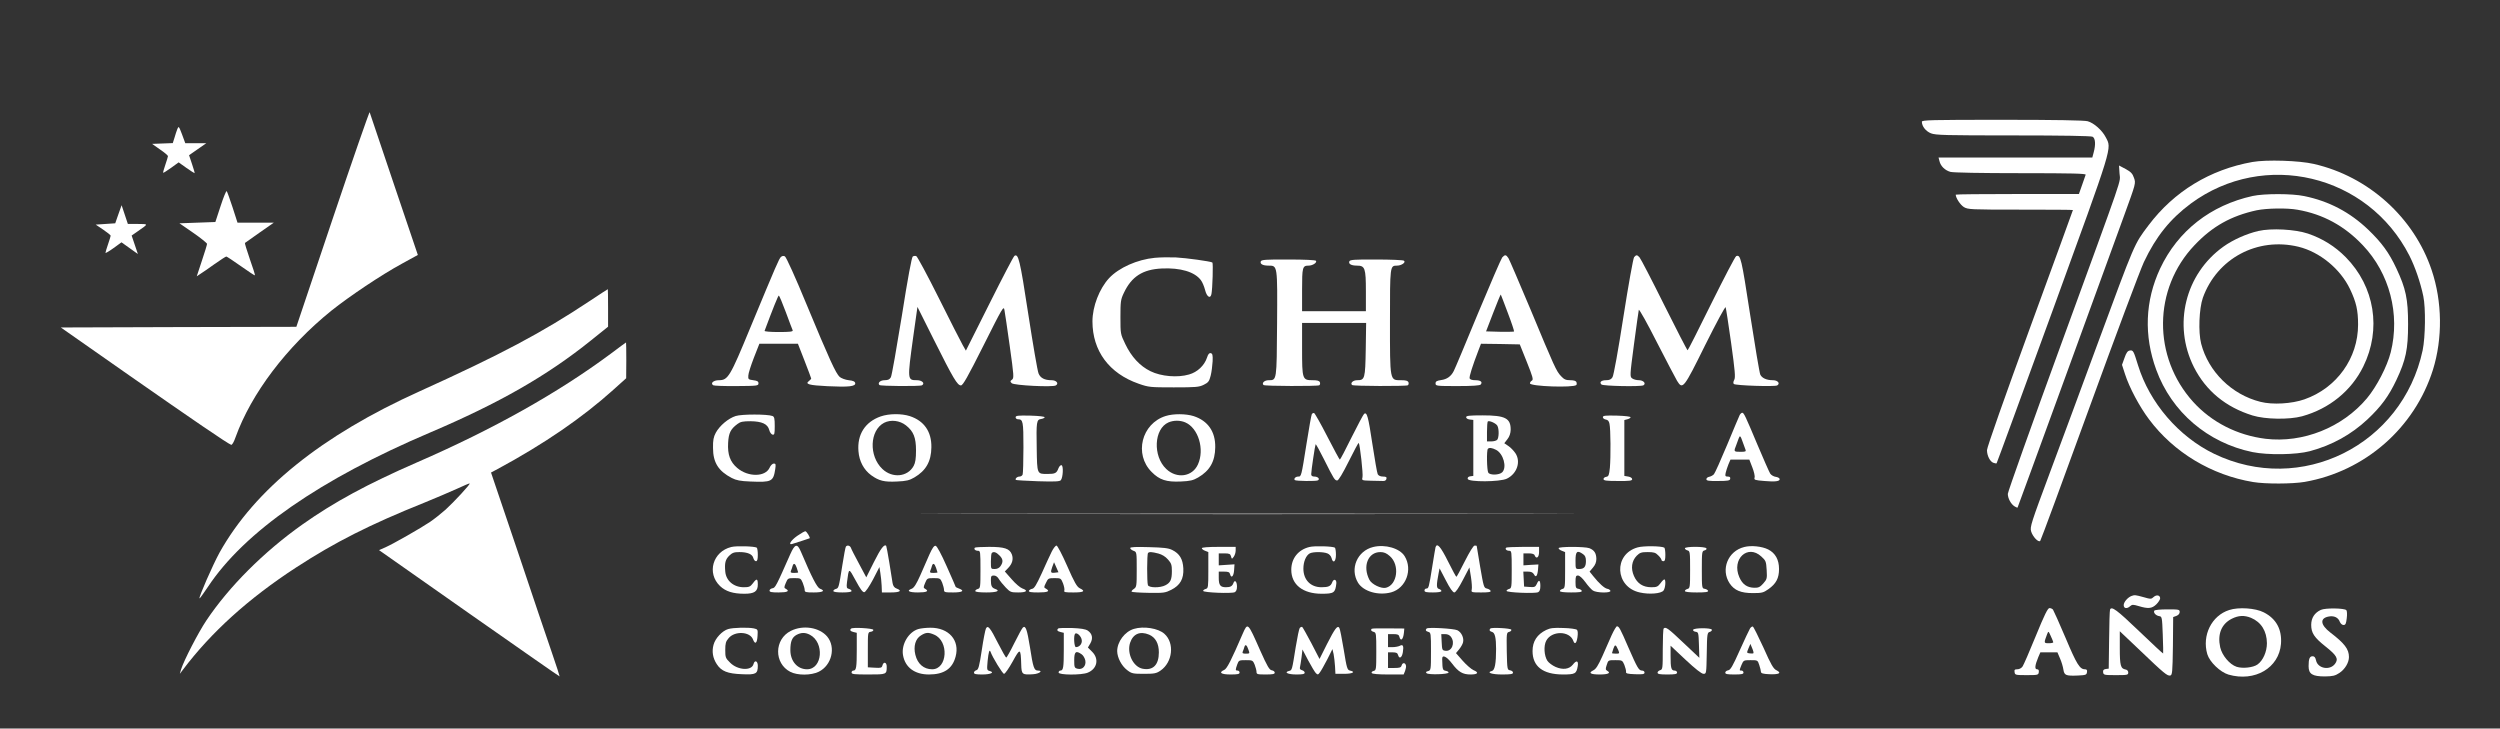 <svg width="2560" height="746" viewBox="0 0 2560 746" fill="none" xmlns="http://www.w3.org/2000/svg">
<rect x="0" y="0" width="2560" height="746" fill="#333333" stroke="none"/>
<path d="M340.667 223.999L303.467 334.666L182.8 334.933L62.267 335.333L132.133 384.266C197.067 429.599 232.933 454.133 236.667 455.466C237.6 455.866 239.467 452.799 241.2 447.733C257.333 402.933 293.467 355.199 339.333 318.133C357.733 303.466 390.267 281.599 411.6 269.999L427.867 261.066L403.467 188.933C390 149.199 378.8 115.866 378.533 114.933C378.267 113.999 361.2 163.066 340.667 223.999Z" fill="white"/>
<path d="M1968 124.667C1968 129.333 1972 134.4 1977.33 136.533C1982.13 138.4 1991.87 138.667 2061.47 138.667C2113.2 138.667 2141.07 139.2 2142.8 140C2145.73 141.6 2146.13 148.133 2143.87 156.267L2142.53 161.333H2063.73H1985.07L1986 164.933C1987.2 170.133 1991.6 174.4 1997.2 176C2000.13 176.8 2028.8 177.333 2069.2 177.333C2122.27 177.333 2136.13 177.733 2135.73 178.933C2135.33 179.867 2133.73 184.667 2132 189.6L2128.8 198.667H2065.73C2031.07 198.667 2002.67 198.933 2002.67 199.333C2002.67 202.667 2007.33 209.733 2010.93 212C2015.2 214.533 2017.47 214.667 2069.07 214.667C2098.53 214.667 2122.67 214.8 2122.67 215.067C2122.67 215.333 2102.93 269.6 2078.67 335.867C2052.8 406.667 2034.67 458.133 2034.67 460.933C2034.67 466.667 2037.87 472.933 2041.47 474C2042.93 474.533 2044.4 474.667 2044.53 474.4C2044.8 474.267 2070.67 403.467 2102.13 317.333C2164.53 145.867 2162.53 152.667 2156.27 140.533C2152.67 133.467 2144.13 125.867 2137.73 124.133C2134.4 123.2 2104.27 122.667 2050.4 122.667C1976.8 122.667 1968 122.933 1968 124.667Z" fill="white"/>
<path d="M181.6 132.133C180.933 134 179.467 138 178.667 141.066L176.933 146.533L166.4 146.933L155.733 147.333L163.867 153.066C168.4 156.133 172 159.2 172 159.866C172 160.4 170.8 164.4 169.333 168.666C167.867 172.933 166.8 176.666 167.067 176.933C167.333 177.2 171.067 174.8 175.2 171.866L182.933 166.266L190.8 171.866C195.067 174.8 198.8 177.333 199.2 177.333C199.6 177.333 198.4 173.2 196.667 168.133L193.6 158.933L202.4 152.8L211.2 146.666H200.533H189.733L186.4 137.6C183.2 129.2 182.933 128.8 181.6 132.133Z" fill="white"/>
<path d="M2306.53 165.866C2263.07 173.6 2226.27 196 2200.13 230.666C2185.2 250.533 2186.8 246.8 2147.2 354C2132.13 395.066 2110.4 453.6 2099.07 484C2079.87 535.6 2078.53 539.6 2079.87 544.133C2081.47 549.6 2087.47 555.866 2089.2 553.866C2089.87 553.2 2112.4 492 2139.33 418C2166.27 343.866 2191.47 276.666 2195.33 268.4C2207.73 242.133 2222.27 224.133 2243.47 208.4C2318.4 153.2 2424.67 178.4 2467.2 261.733C2473.07 273.333 2478.53 289.2 2481.47 303.333C2484 315.466 2483.6 345.066 2480.8 358.666C2460 456 2356 507.6 2267.2 464.666C2230.93 447.066 2201.2 412.533 2189.33 374C2184.8 359.333 2184.4 358.4 2180.93 358.933C2178.8 359.2 2177.33 361.066 2175.47 366.533L2172.93 373.6L2176 383.066C2180.4 396.8 2190.8 416.4 2200.67 429.466C2226 463.333 2264.67 486.533 2307.2 493.6C2319.87 495.733 2347.6 495.6 2360 493.466C2421.73 482.666 2472.53 438.266 2491.33 378.666C2501.33 346.533 2500.93 308.933 2490 276.533C2471.87 222.666 2425.33 180.666 2369.33 167.866C2354.53 164.4 2320.8 163.333 2306.53 165.866Z" fill="white"/>
<path d="M2170.4 177.733C2171.07 188 2176.93 170.666 2110 354.133C2080.27 435.466 2056 503.733 2056 505.733C2056 510.266 2059.2 516.266 2062.93 518.533C2064.4 519.466 2065.73 520 2066 519.733C2066.13 519.466 2088.13 459.6 2114.67 386.666C2141.2 313.733 2168.4 239.066 2175.07 220.8C2187.07 187.733 2187.2 187.733 2185.2 182.133C2183.73 177.733 2182 176 2176.67 173.066L2169.87 169.466L2170.4 177.733Z" fill="white"/>
<path d="M225.867 211.067L220.533 227.334L202.133 228L183.733 228.667L197.867 238.4C205.6 243.734 212 248.934 212 249.734C212 250.667 209.6 258.534 206.667 267.2L201.467 282.934L205.067 280.534C207.067 279.334 213.6 274.8 219.733 270.4C225.733 266.134 231.2 262.667 231.733 262.667C232.267 262.667 238.933 267.067 246.667 272.534C254.4 278 260.8 282.267 261.067 282C261.333 281.734 259.067 274.267 255.867 265.467C252.8 256.534 250.533 249.067 250.8 248.8C251.067 248.534 257.867 243.734 265.867 238.134L280.4 228H261.867H243.2L238.133 212.267C235.333 203.734 232.667 196.267 232.133 195.734C231.6 195.2 228.8 202 225.867 211.067Z" fill="white"/>
<path d="M2306.8 200.667C2263.73 210.133 2230.13 236.4 2212 274.933C2196.53 308 2195.2 343.733 2208 378.667C2223.73 421.867 2260.67 453.467 2306.53 462.933C2322.27 466.133 2351.33 465.733 2365.33 462C2388.13 455.867 2407.73 444.933 2424.27 429.467C2438.53 416 2446 405.733 2453.87 389.2C2463.6 368.533 2465.87 357.733 2465.87 332C2465.87 306.267 2463.6 295.467 2453.87 274.8C2446.27 258.533 2438.8 248.4 2425.07 235.2C2406.4 217.333 2384.93 206 2359.6 200.8C2347.07 198.133 2318.67 198.133 2306.8 200.667ZM2352.8 214.8C2378.8 219.333 2400.8 231.333 2419.47 251.067C2446.93 279.867 2457.87 321.733 2448.13 360.667C2444.4 375.333 2433.73 395.867 2423.73 407.867C2398.53 437.867 2358.13 453.867 2320 449.333C2290.93 445.733 2264.8 432.4 2245.87 411.6C2204.13 365.467 2204.67 295.733 2247.2 251.067C2265.33 231.867 2284.53 221.067 2310.8 215.333C2321.2 213.2 2342 212.8 2352.8 214.8Z" fill="white"/>
<path d="M2312.53 236.533C2300.53 239.333 2286.67 245.467 2276.8 252.533C2237.6 280.533 2224.8 332.533 2246.53 375.867C2258.8 400.133 2279.07 416.933 2306.67 425.467C2319.6 429.467 2344 429.867 2357.33 426.267C2385.2 418.533 2407.73 400.267 2420 375.333C2438.8 337.2 2431.73 293.467 2402 263.333C2391.07 252.267 2378.27 244.267 2363.33 239.2C2350.13 234.8 2325.87 233.467 2312.53 236.533ZM2353.6 252.667C2375.47 258 2396.53 275.333 2406.4 296C2412.8 309.467 2414.67 317.733 2414.67 332.4C2414.67 366.8 2392.8 397.333 2359.73 408.933C2346.8 413.467 2327.07 414.667 2314.67 411.467C2285.33 404.133 2261.47 380.667 2254 352C2250.93 340.133 2251.87 316 2255.73 304.933C2270.27 264.533 2311.6 242.533 2353.6 252.667Z" fill="white"/>
<path d="M121.2 219.466L118 228.666L108 229.333L98 229.999L105.733 235.199C109.867 237.999 113.333 240.799 113.333 241.333C113.333 241.866 112.133 245.733 110.667 249.999C109.2 254.266 108 258.266 108 258.933C108 259.466 111.733 257.333 116.133 254.133L124.4 248.133L132.8 254.133L141.2 260.133L138 250.666L134.8 241.199L140.933 236.933C152.4 228.933 152.267 229.466 141.067 229.333H130.933L127.733 219.733L124.533 210.133L121.2 219.466Z" fill="white"/>
<path d="M799.6 263.2C797.6 265.333 795.733 269.466 768.133 336C747.6 385.866 745.467 389.333 736.133 389.333C730.533 389.333 727.067 392.533 730.4 394.533C731.333 395.066 742 395.466 754.267 395.333C775.467 395.2 776.667 395.066 776.667 392.533C776.667 390.533 775.467 389.866 771.333 389.333C766.4 388.666 766 388.4 766.267 384.666C766.267 382.4 768.933 374.266 772 366.266L777.6 352H797.333H817.067L823.867 369.466C827.6 379.066 830.667 387.2 830.667 387.6C830.667 388 829.6 389.2 828.4 390.133C824 393.333 828.4 394.533 847.467 395.466C868.933 396.533 876.4 395.733 875.733 392.266C875.467 390.666 873.467 389.733 869.067 389.333C865.6 388.933 861.467 387.333 859.867 386C855.867 382.4 849.333 368.133 825.867 311.6C814.4 283.733 805.067 263.2 803.733 262.533C802.267 261.733 800.933 262 799.6 263.2ZM804.667 319.6C808.133 329.066 811.333 337.466 811.733 338.266C812.133 339.6 808.8 340 797.333 340C789.2 340 782.667 339.466 782.933 338.8C791.333 316.266 796.8 302.666 797.467 302.666C798 302.666 801.2 310.266 804.667 319.6Z" fill="white"/>
<path d="M934.667 262.666C933.6 263.333 929.6 284.533 923.467 323.6C918.133 356.4 913.2 384.666 912.267 386.266C911.067 388.533 909.333 389.333 905.867 389.333C901.467 389.333 898.4 392.133 900.533 394.266C901.6 395.466 942.4 395.733 944.133 394.533C947.467 392.533 944.133 389.333 938.933 389.333C929.067 389.333 929.067 389.066 935.067 345.466L939.467 314.266L956.4 348.133C976.267 387.866 980.4 394.666 984 394.666C986 394.666 990.667 386.533 1007.2 353.6C1026.53 315.066 1027.73 312.933 1028.53 317.333C1029.07 319.866 1031.47 336.666 1034 354.533C1038.27 385.066 1038.4 387.2 1036.27 388.8C1034.27 390.266 1034.27 390.666 1036 392.4C1038.27 394.666 1078.13 396.666 1081.2 394.666C1084.53 392.666 1081.73 389.333 1076.8 389.333C1069.6 389.333 1065.33 387.066 1063.47 382.4C1062.4 380 1057.73 352.533 1052.93 321.466C1044.4 265.6 1042.8 259.466 1038.8 262C1037.87 262.533 1026.4 284.533 1013.2 310.933L989.067 359.066L985.733 353.2C983.867 350 972.933 328.4 961.333 305.2C949.733 282 939.333 262.666 938.267 262.266C937.333 261.866 935.6 262 934.667 262.666Z" fill="white"/>
<path d="M1538.27 263.6C1537.2 264.933 1526 290.8 1513.33 321.2C1500.8 351.6 1489.73 378 1488.67 379.866C1485.87 385.466 1481.6 388.4 1475.6 389.2C1471.2 389.866 1470 390.533 1470 392.666C1470 395.2 1470.93 395.333 1492.4 395.333C1508.4 395.333 1515.33 394.8 1516.27 393.733C1518.4 391.066 1516.13 389.333 1510.67 389.333C1507.6 389.333 1505.33 388.666 1504.93 387.466C1504.27 385.866 1507.73 374.933 1514.13 358.266L1516.53 352L1536.4 352.266L1556.27 352.666L1563.47 370.666C1569.47 385.733 1570.4 388.8 1568.67 389.733C1567.6 390.266 1566.67 391.6 1566.67 392.533C1566.67 395.733 1611.2 397.2 1614.13 394.266C1614.67 393.866 1614.67 392.533 1614.27 391.333C1613.73 390 1611.6 389.333 1607.87 389.333C1603.47 389.333 1601.6 388.533 1598.53 385.2C1593.6 380 1591.73 375.733 1567.33 317.066C1555.87 289.866 1545.73 266.133 1544.67 264.4C1542.27 260.666 1541.07 260.533 1538.27 263.6ZM1544 320.4C1547.87 330.533 1550.67 339.066 1550.4 339.466C1550 339.733 1543.33 339.866 1535.73 339.733L1521.73 339.333L1529.07 320.266C1533.07 309.866 1536.53 301.466 1536.8 301.6C1536.93 301.866 1540.27 310.266 1544 320.4Z" fill="white"/>
<path d="M1673.33 263.333C1672.4 264.4 1667.47 291.866 1662.4 324.266C1657.07 358.533 1652.4 384.533 1651.2 386.266C1649.87 388.533 1648 389.333 1644.67 389.333C1639.73 389.333 1637.47 391.333 1639.87 393.733C1641.47 395.333 1680.4 396.133 1682.93 394.533C1685.87 392.666 1682.8 389.333 1678.27 389.333C1675.87 389.333 1672.67 388.533 1671.33 387.466C1668.93 385.733 1668.93 384.8 1673.2 352.533C1675.6 334.266 1677.87 318.4 1678.13 317.333C1678.53 316.266 1686.8 331.066 1696.53 350.266C1706.4 369.466 1715.73 387.333 1717.33 390C1723.07 399.2 1724 398.133 1746.13 353.333C1757.73 330.133 1766.67 313.466 1767.07 314.666C1767.47 315.733 1770 332.266 1772.67 351.2C1776.67 380.133 1777.2 386.4 1775.87 388.933C1774.8 390.8 1774.67 392.533 1775.47 393.2C1777.07 394.8 1817.6 396.133 1819.87 394.666C1823.2 392.666 1820.4 389.333 1815.47 389.333C1808.93 389.333 1804.27 387.2 1802.53 383.6C1801.73 381.866 1797.07 354.133 1792.13 322.133C1783.2 264.133 1782.4 260.533 1777.87 262.266C1776.8 262.666 1765.47 284.533 1752.4 310.8C1739.47 337.066 1728.53 358.666 1728.13 358.666C1727.6 358.666 1716.93 337.866 1704.13 312.266C1691.47 286.8 1680.13 264.933 1678.93 263.6C1676.4 260.8 1675.47 260.8 1673.33 263.333Z" fill="white"/>
<path d="M1182.53 264C1164.53 265.734 1145.73 274.134 1135.73 284.8C1125.73 295.6 1118.67 313.867 1118.67 329.067C1118.67 359.334 1135.73 382.4 1166 392.934C1176.27 396.534 1177.73 396.667 1202 396.667C1224.67 396.667 1227.87 396.4 1232.67 394C1237.33 391.734 1238.27 390.4 1239.73 384.667C1240.67 380.934 1241.47 374.4 1241.73 370C1242 363.6 1241.6 362 1239.73 361.6C1238.27 361.334 1237.07 362.667 1236 366.134C1233.33 374.267 1226.13 381.067 1217.6 383.467C1205.87 386.934 1188.93 385.467 1178.13 380.134C1167.2 374.8 1158.53 365.334 1152.27 352.267C1147.33 342 1147.33 341.867 1147.33 324.667C1147.33 308.8 1147.6 306.667 1150.8 300C1158.67 283.2 1170.13 275.867 1189.6 274.934C1208.67 274 1223.47 278.4 1229.73 286.934C1231.2 288.8 1233.07 293.334 1234 296.934C1235.73 304 1239.47 306.4 1240.53 301.067C1241.6 295.867 1242.4 269.334 1241.47 268.8C1239.6 267.6 1214.53 264.134 1204 263.6C1197.73 263.334 1188.13 263.467 1182.53 264Z" fill="white"/>
<path d="M1291.07 267.6C1290 270.267 1292.93 272 1298.93 272C1308.27 272 1308.13 271.334 1307.73 331.734C1307.33 390.267 1307.47 389.334 1299.07 389.334C1294.8 389.334 1291.73 392.267 1293.87 394.267C1294.93 395.467 1349.07 395.6 1350.93 394.534C1351.73 394 1352 392.667 1351.6 391.467C1350.93 389.867 1348.93 389.334 1344.13 389.334C1333.6 389.334 1333.33 388.4 1333.33 357.067V330.667H1366.13H1398.93L1398.53 357.734C1398 387.867 1397.6 389.334 1389.73 389.334C1385.47 389.334 1382.4 392.267 1384.53 394.267C1385.6 395.467 1439.73 395.6 1441.6 394.534C1442.4 394 1442.67 392.667 1442.27 391.467C1441.6 389.867 1439.6 389.334 1434.8 389.334C1423.07 389.334 1423.33 390.934 1423.33 329.2C1423.33 272 1423.33 272 1430.53 272C1435.2 272 1440 268.534 1437.6 266.934C1436.67 266.267 1423.87 265.734 1409.2 265.734C1386.67 265.6 1382.4 266 1381.73 267.6C1380.67 270.267 1383.6 272 1389.6 272C1397.73 272 1398.67 274.534 1398.67 298.267V318.667H1366H1333.33V296.934C1333.33 273.6 1333.73 272 1340 272C1344.13 272 1348.8 268.934 1347.6 267.067C1347.07 266.267 1336 265.734 1319.33 265.734C1296.13 265.6 1291.73 266 1291.07 267.6Z" fill="white"/>
<path d="M604 308.133C555.067 340.667 513.067 362.933 429.467 400.8C329.067 446.133 260.933 501.2 224.8 565.867C217.867 578.533 203.333 611.733 204.267 612.8C204.533 613.067 208.4 607.733 212.933 600.933C250.267 544.533 327.733 490.8 440.667 442.8C511.067 412.8 560.133 384.8 605.067 348.667L622.667 334.533V315.2C622.667 304.667 622.533 296 622.4 296.133C622.133 296.133 613.867 301.6 604 308.133Z" fill="white"/>
<path d="M625.333 362.267C571.467 402.267 504.933 439.6 427.333 473.333C376.267 495.6 342.267 514 309.467 537.2C269.867 565.333 234.667 600.533 211.333 635.333C202.8 648.133 188.4 676.133 185.467 685.333L184.133 690L187.067 686.133C216.267 647.333 254.667 612.667 303.467 580.933C343.067 555.2 378.533 537.2 434.667 514.667C446 510 460.933 503.733 467.867 500.533C474.8 497.333 480.667 494.8 480.933 495.067C481.733 495.867 464.667 514.267 456.133 522C451.6 526 444.533 531.6 440.4 534.4C430.667 540.933 403.6 556.4 394.8 560.4L388.133 563.333L480.4 628.133C531.2 663.733 572.8 692.8 573.067 692.667C573.2 692.533 569.733 681.6 565.2 668.533C560.667 655.467 544.8 608.533 530 564.267L502.8 483.867L509.6 480.267C556.8 454.8 596 428 628.133 399.067L641.2 387.333L641.333 368.933C641.333 358.933 641.2 350.667 641.067 350.667C640.8 350.8 633.733 355.867 625.333 362.267Z" fill="white"/>
<path d="M1343.33 424C1342.8 424.8 1340.4 438.533 1337.87 454.4C1332.53 488.267 1332.53 488 1329.33 488C1326.67 488 1324.53 490.267 1325.87 491.6C1326.93 492.667 1347.87 492.933 1349.6 491.867C1351.87 490.4 1349.47 488 1345.87 488C1343.73 488 1342.67 487.2 1342.67 485.6C1342.67 481.867 1346.67 455.6 1347.2 454.933C1347.6 454.667 1351.47 461.733 1355.87 470.533C1365.87 490.533 1366.8 492 1369.33 492C1370.67 492 1374.93 484.8 1381.07 472.533C1386.4 461.733 1391.07 453.2 1391.33 453.467C1392.53 454.8 1396 485.6 1395.2 488.667C1394.4 492 1394.4 492 1403.87 492.267C1409.07 492.4 1414.67 492.533 1416.27 492.533C1418.13 492.667 1419.47 491.733 1419.73 490.267C1420.13 488.533 1419.33 488 1416.13 488C1413.6 488 1411.6 487.067 1410.8 485.6C1410.13 484.4 1407.73 470.4 1405.33 454.667C1401.07 426.267 1399.73 421.467 1396.8 423.867C1396 424.533 1390.27 435.333 1384 447.867C1377.87 460.4 1372.4 470.667 1372 470.667C1371.6 470.667 1365.87 460 1359.2 447.067C1352.53 434 1346.4 423.2 1345.6 422.933C1344.93 422.8 1343.87 423.2 1343.33 424Z" fill="white"/>
<path d="M1781.47 424.933C1780.8 426.266 1775.07 439.866 1768.67 455.333C1762.27 470.666 1756.13 484.4 1755.07 485.6C1754 486.8 1751.73 488 1750.13 488.266C1748.67 488.533 1747.33 489.6 1747.33 490.666C1747.33 492.266 1749.6 492.666 1759.33 492.533C1769.47 492.533 1771.47 492.133 1771.73 490.266C1772 488.666 1771.33 488 1769.2 488C1766.8 488 1766.4 487.466 1767.07 484.266C1767.47 482.266 1768.8 478.4 1769.87 475.6L1772 470.666H1781.73H1791.33L1794.4 478.666C1796.13 483.066 1797.2 487.733 1796.67 489.066C1796 491.466 1796.93 491.733 1806.67 492.533C1818 493.6 1823.2 492.8 1822.27 490.266C1822 489.333 1820.13 488.533 1818.27 488.266C1816.27 488 1813.73 486.533 1812.67 484.933C1811.6 483.2 1805.73 469.866 1799.6 455.333C1787.07 425.466 1785.73 422.666 1784 422.666C1783.33 422.666 1782.13 423.733 1781.47 424.933ZM1784.4 452.266C1785.47 455.466 1786.8 459.066 1787.33 460.266C1788.13 462.4 1787.47 462.666 1782.13 462.666C1775.33 462.666 1775.2 462.4 1777.87 455.866C1778.8 453.333 1780 450.266 1780.4 448.933C1781.6 445.6 1782.27 446 1784.4 452.266Z" fill="white"/>
<path d="M753.333 426C745.733 428.4 736.8 436 732.933 443.2C730.667 447.467 730 450.8 730.133 458.667C730.133 473.733 735.733 482.4 749.333 489.467C754 491.867 758.133 492.667 768.267 493.067C790.267 494 791.867 493.2 793.867 480.267C794.533 475.467 794.4 474.667 792.4 474.667C791.067 474.667 789.067 476.533 788 479.067C783.6 488.533 766 488.667 754.933 479.2C747.6 472.933 744.933 465.467 745.6 453.467C746.133 443.467 748.133 439.333 755.2 434.133C758.133 431.867 760.8 431.333 768.4 431.333C780.267 431.467 786.133 434.133 787.733 440.4C788.267 442.667 789.867 444.8 791.067 445.067C793.067 445.467 793.333 444.267 793.333 436.267C793.333 428.667 792.933 426.8 791.067 426C786 424 759.467 424 753.333 426Z" fill="white"/>
<path d="M901.867 426.4C885.867 432 877.6 444.933 879.067 462.133C879.867 472.4 884.533 481.067 892.133 486.667C900.133 492.4 905.467 493.733 918.533 493.067C928.133 492.667 931.2 491.867 936.267 488.933C948.133 482 953.6 472.533 953.733 458C954 442 946.267 430.933 931.733 426.133C923.067 423.333 910.4 423.467 901.867 426.4ZM927.733 435.6C935.467 441.733 938 448 938 461.333C938 469.6 937.333 473.867 935.6 477.067C929.467 488.4 913.867 490 903.6 480.267C889.467 466.933 890.533 440.667 905.333 432.933C912.133 429.467 921.333 430.533 927.733 435.6Z" fill="white"/>
<path d="M1193.6 425.999C1168.93 433.733 1161.07 465.199 1179.33 483.333C1187.33 491.466 1194.53 493.733 1209.07 493.066C1218.8 492.666 1221.87 491.866 1226.93 488.933C1238.8 481.999 1244.27 472.533 1244.4 457.999C1244.67 441.999 1236.93 430.933 1222.4 426.133C1214.4 423.599 1201.6 423.466 1193.6 425.999ZM1213.73 432.533C1227.07 438.266 1233.73 460.133 1226.67 475.599C1220.93 488.266 1205.07 490.533 1194.27 480.266C1180.27 467.066 1181.6 439.066 1196.53 432.533C1201.87 430.266 1208.4 430.266 1213.73 432.533Z" fill="white"/>
<path d="M1040 427.333C1040 428.4 1041.07 429.333 1042.4 429.333C1047.6 429.333 1048 431.6 1048 458.133C1048 472.267 1047.6 484.667 1047.2 485.867C1046.8 487.067 1045.33 488 1044 488C1041.47 488 1039.2 490.267 1040.27 491.467C1040.67 491.733 1050.8 492.4 1062.93 492.8C1080 493.333 1085.2 493.067 1086.27 491.733C1088.53 489.067 1089.07 477.067 1087.07 476.4C1086.13 476 1084.67 477.467 1083.87 479.467C1082 484.533 1080.53 485.333 1072.67 485.333C1061.87 485.333 1062 485.867 1061.6 459.2C1061.07 431.733 1061.47 429.733 1066 429.067C1067.87 428.8 1069.6 428 1069.73 427.333C1069.87 426.533 1064.13 425.867 1055.07 425.6C1042.27 425.333 1040 425.6 1040 427.333Z" fill="white"/>
<path d="M1501.33 427.199C1501.33 428.399 1502.93 429.333 1505.07 429.599L1508.67 429.999V458.666V487.333L1505.6 487.733C1503.6 487.999 1502.67 488.933 1502.93 490.399C1503.6 493.733 1536 493.599 1543.07 490.133C1553.47 485.066 1557.6 472.666 1551.73 463.999C1550 461.466 1546.8 458.133 1544.53 456.666L1540.4 453.866L1543.6 449.733C1545.73 447.066 1546.8 443.733 1546.93 440.266C1547.07 428.266 1541.47 425.333 1518.13 425.333C1504.4 425.333 1501.33 425.733 1501.33 427.199ZM1533.33 435.999C1535.2 439.466 1534.93 448.533 1533.07 450.399C1532.13 451.333 1529.47 451.999 1527.07 451.999H1522.67V442.266C1522.67 436.799 1523.07 432.133 1523.47 431.599C1524.8 430.266 1532 433.466 1533.33 435.999ZM1532 460.666C1539.47 464.533 1543.33 478.533 1538.27 483.599C1535.33 486.533 1525.73 486.799 1524 483.999C1522.53 481.733 1522.13 460.933 1523.6 459.599C1524.93 458.133 1527.87 458.533 1532 460.666Z" fill="white"/>
<path d="M1641.33 427.199C1641.33 428.266 1642.67 429.333 1644.27 429.599C1646.4 429.866 1647.6 431.199 1648.13 433.999C1649.33 439.466 1649.47 467.866 1648.53 478.933C1647.73 486.666 1647.2 487.866 1644.8 488.266C1643.2 488.533 1642 489.466 1642 490.533C1642 492.133 1644.8 492.533 1656.67 492.533C1668.8 492.666 1671.33 492.266 1671.33 490.666C1671.33 489.466 1669.6 488.399 1667.33 487.999L1663.33 487.333V458.666V430.133L1666.4 429.333C1668.13 428.933 1669.6 427.999 1669.73 427.333C1669.87 426.533 1664.27 425.866 1655.73 425.599C1643.73 425.333 1641.33 425.599 1641.33 427.199Z" fill="white"/>
<path d="M1004.93 526.267C1154.8 526.533 1399.87 526.533 1549.6 526.267C1699.47 526.133 1576.93 526 1277.33 526C977.733 526 855.2 526.133 1004.93 526.267Z" fill="white"/>
<path d="M816.267 548.799C810 553.199 806.8 558.266 811.067 557.066C813.467 556.399 828.533 551.466 829.067 551.199C830 550.666 826 543.999 824.667 543.999C823.867 543.999 820.133 546.133 816.267 548.799Z" fill="white"/>
<path d="M748.8 560.133C729.867 564.8 723.467 586.933 737.333 600.133C743.067 605.6 750.667 608 762.267 608C772.533 608 776 605.6 776 598.533C776 592.267 774.8 592 770.933 597.333C768.267 600.8 767.067 601.333 761.6 601.333C751.333 601.333 743.467 594.667 742.667 585.333C741.867 576.533 742.8 573.067 746.533 569.2C749.867 566 751.6 565.333 757.2 565.333C765.467 565.333 770.533 567.467 771.467 571.6C772 573.333 773.067 574.667 774.133 574.667C775.467 574.667 776 572.8 776 568.133C776 564.4 775.467 561.2 774.933 560.8C772.533 559.333 753.733 558.8 748.8 560.133Z" fill="white"/>
<path d="M809.2 567.6C794.8 600.267 793.867 602 790.933 602.4C789.333 602.667 788 603.734 788 604.8C788 606.267 790.133 606.667 797.333 606.667C806.4 606.667 808.933 605.334 804.667 602.934C802.8 602 802.8 601.334 804.667 596.934C806.667 592.134 806.933 592 813.333 592C819.733 592 820 592.134 822 596.8C823.067 599.467 824 602.8 824 604.134C824 606.4 825.067 606.667 833.333 606.667C842.8 606.667 845.467 604.934 839.6 602.8C836.667 601.6 831.333 591.334 820.133 564.934C816.4 556.134 814 556.8 809.2 567.6ZM815.867 581.467C816.667 583.867 817.333 586 817.333 586.134C817.333 586.4 815.467 586.667 813.2 586.667C809.733 586.667 809.2 586.267 810 584.267C810.533 583.067 811.333 580.934 811.6 579.6C812.667 576.134 814.267 576.8 815.867 581.467Z" fill="white"/>
<path d="M866.133 559.867C865.733 560.4 864.133 568.667 862.667 578.134C858.933 602 858.8 602.267 855.867 603.067C854.533 603.467 853.333 604.4 853.333 605.2C853.333 606.134 856.8 606.667 862.667 606.667C868.533 606.667 872 606.134 872 605.2C872 604.4 870.8 603.467 869.333 603.067C866.933 602.4 866.667 601.6 867.333 596.134C869.333 581.067 868.933 581.067 876.267 594.534C881.067 603.467 883.467 606.667 885.067 606.4C886.4 606.134 890.133 600.534 894 593.334L900.533 580.667L901.467 586.667C902 590 902.667 595.867 902.8 599.6L903.067 606.667H912.133C921.6 606.667 924.133 604.934 918.133 602.667C915.867 601.867 914.533 600.134 914 597.067C913.6 594.667 912.133 585.2 910.667 576.134C909.2 567.067 907.733 559.334 907.467 558.934C905.467 556.934 901.867 561.6 894.933 575.467L887.067 591.2L879.6 577.2C875.467 569.6 871.733 562.267 871.333 560.934C870.4 558.534 867.333 557.867 866.133 559.867Z" fill="white"/>
<path d="M951.867 567.467C949.733 572.534 945.333 582.267 942.4 589.067C938.4 598 936 601.867 933.733 602.8C927.867 604.934 930.533 606.667 940 606.667C949.067 606.667 951.6 605.334 947.333 602.934C945.467 602 945.467 601.334 947.333 596.934C949.333 592.134 949.6 592 956.133 592C962.533 592 962.933 592.267 964.8 596.667C965.733 599.2 966.667 602.534 966.667 604C966.667 606.4 967.467 606.667 976 606.667C985.6 606.667 988.133 604.934 982 602.667C980.133 602 978.667 601.2 978.667 601.067C978.667 600.8 974.533 591.334 969.467 580C963.733 567.067 959.467 559.2 958.133 558.934C956.533 558.534 954.8 561.067 951.867 567.467ZM958.533 581.467C959.333 583.867 960 586 960 586.134C960 586.4 958.133 586.667 955.867 586.667C952.4 586.667 951.867 586.267 952.667 584.267C953.2 583.067 954 580.934 954.267 579.6C955.333 576.134 956.933 576.8 958.533 581.467Z" fill="white"/>
<path d="M1076.93 564.934C1075.2 568.534 1070.53 578.4 1066.8 586.934C1061.33 598.8 1059.07 602.667 1056.93 602.934C1055.47 603.2 1054 604.134 1053.6 604.934C1053.2 606.267 1055.73 606.667 1063.2 606.667C1073.07 606.667 1075.6 605.467 1071.07 602.8C1068.8 601.6 1068.8 601.334 1071.07 596.8C1073.2 592.267 1073.6 592 1079.87 592C1086.27 592 1086.4 592.134 1088.53 597.334C1089.6 600.267 1090.27 603.467 1089.87 604.667C1089.2 606.4 1090.67 606.667 1099.2 606.667C1109.87 606.667 1111.87 605.334 1105.73 602.4C1102.8 600.934 1100.27 596.667 1092.8 579.6C1087.6 567.734 1082.8 558.667 1081.87 558.667C1080.8 558.667 1078.67 561.467 1076.93 564.934ZM1080.53 586.4C1075.87 587.067 1075.47 586.267 1077.47 580.667L1079.33 575.734L1081.6 580.8L1083.87 586L1080.53 586.4Z" fill="white"/>
<path d="M1340.8 560.133C1329.33 562.933 1322.27 571.867 1322.27 583.467C1322.27 598.667 1334.13 608 1353.33 608C1366 608 1367.33 607.067 1368.4 597.467C1368.8 593.2 1365.6 592.267 1364.13 596.4C1362.67 600.267 1360.27 601.333 1353.2 601.333C1342 601.333 1334.67 593.733 1334.67 582.267C1334.67 575.2 1337.33 568.8 1341.2 566.667C1344.53 564.933 1354.8 564.933 1359.2 566.667C1361.07 567.333 1362.93 569.333 1363.47 571.333C1364.93 577.467 1368 575.333 1368 568.133C1368 564.4 1367.47 561.2 1366.93 560.8C1364.53 559.333 1345.73 558.8 1340.8 560.133Z" fill="white"/>
<path d="M1406.13 560.133C1389.73 564.133 1382 582.533 1390.67 596.8C1396.27 605.733 1411.47 610.133 1424.67 606.533C1439.73 602.267 1446.8 583.333 1438.4 569.6C1433.47 561.467 1418.4 557.067 1406.13 560.133ZM1423.2 569.467C1433.6 578.533 1430.93 598.933 1419.2 601.867C1414.4 603.067 1404.67 598.4 1402.27 593.733C1395.07 579.867 1400.8 565.333 1413.47 565.333C1417.2 565.333 1419.73 566.4 1423.2 569.467Z" fill="white"/>
<path d="M1470 560.267C1469.73 561.2 1468.27 570.134 1466.67 580C1463.2 601.867 1462.93 602.667 1460.53 602.667C1459.47 602.667 1458.67 603.6 1458.67 604.667C1458.67 606.267 1460.53 606.667 1467.33 606.667C1472.67 606.667 1476 606.134 1476 605.2C1476 604.4 1474.8 603.467 1473.47 603.067C1470.8 602.4 1470.8 599.067 1473.2 586.667L1474.13 582L1480.53 594.267C1484.67 602.4 1487.73 606.667 1489.2 606.667C1490.53 606.667 1493.73 602.134 1498 593.867L1504.67 581.067L1506.27 590.934C1507.07 596.267 1507.47 602 1507.07 603.6C1506.4 606.534 1506.67 606.667 1516.67 606.667C1524.13 606.667 1526.8 606.267 1526.4 605.067C1526 604.134 1524.4 603.067 1522.53 602.667C1519.47 602 1519.2 600.8 1515.73 580.667C1513.73 568.934 1512.13 559.2 1512.13 558.934C1512 558.8 1511.07 558.667 1510 558.667C1508.8 558.667 1504.93 564.934 1500 574.667C1495.6 583.467 1491.73 590.667 1491.33 590.667C1490.93 590.667 1487.07 583.467 1482.67 574.667C1475.2 559.734 1471.6 555.6 1470 560.267Z" fill="white"/>
<path d="M1676.93 560.534C1652 567.467 1653.6 601.067 1679.07 606.667C1688.8 608.934 1701.2 607.867 1703.47 604.667C1705.47 602 1706 593.334 1704.27 593.334C1703.6 593.334 1701.87 595.067 1700.27 597.334C1697.6 600.8 1696.4 601.334 1690.93 601.334C1682.4 601.334 1676.53 597.467 1673.2 589.867C1669.73 582.134 1670.8 574.4 1676 569.067C1679.2 565.867 1680.8 565.334 1687.33 565.334C1693.47 565.334 1695.33 565.867 1698 568.667C1699.87 570.4 1701.33 572.534 1701.33 573.334C1701.33 574 1702.27 574.667 1703.33 574.667C1704.8 574.667 1705.33 573.067 1705.33 568.134C1705.33 564.4 1704.8 561.2 1704.27 560.8C1701.33 559.067 1682.93 558.8 1676.93 560.534Z" fill="white"/>
<path d="M1786.13 560.133C1769.33 564.266 1761.73 583.2 1771.2 597.466C1776 604.533 1782.67 607.333 1794.93 607.333C1804.13 607.333 1805.73 606.933 1810.8 603.333C1818.8 597.733 1821.73 592 1821.73 582.666C1821.73 573.2 1818 566.4 1810.67 562.666C1804.4 559.466 1793.2 558.266 1786.13 560.133ZM1803.6 569.866C1808.27 574.133 1808.53 574.933 1809.07 583.733C1809.6 592.533 1809.33 593.2 1805.6 597.466C1802.27 601.2 1800.67 602 1796.13 601.866C1788.93 601.6 1784.27 598.4 1781.07 591.066C1772.93 572.533 1789.6 556.933 1803.6 569.866Z" fill="white"/>
<path d="M998.267 560.8C996.933 562.267 998.667 564 1001.47 564C1003.87 564 1004 565.067 1004 583.2C1004 601.2 1003.87 602.4 1001.33 603.067C999.867 603.467 998.667 604.4 998.667 605.2C998.667 606.134 1002.67 606.667 1010 606.667C1020.8 606.667 1024.67 605.067 1019.07 603.067C1015.6 601.867 1014.67 600 1014.67 594.267C1014.67 590 1015.07 589.334 1017.73 589.334C1019.6 589.334 1021.6 590.667 1022.93 593.067C1024.13 595.067 1027.33 598.934 1030 601.734C1034.53 606.4 1035.33 606.667 1042.67 606.667C1051.33 606.667 1053.2 604.8 1046.8 602.534C1044.67 601.734 1039.73 597.6 1036 593.2L1028.93 585.2L1032.4 581.6C1036.67 577.2 1037.87 572.4 1036.13 567.734C1033.87 561.734 1028.53 560 1012.93 560C1005.33 560 998.667 560.4 998.267 560.8ZM1023.33 568.667C1027.2 572.4 1027.47 575.467 1024.53 579.734C1023.2 581.6 1021.2 582.667 1018.53 582.667C1014.67 582.667 1014.67 582.667 1014.67 574.934C1014.67 570.667 1015.07 566.667 1015.6 566.267C1017.33 564.534 1020.13 565.334 1023.33 568.667Z" fill="white"/>
<path d="M1157.33 561.2C1157.33 562 1158.8 563.333 1160.67 564C1164 565.2 1164 565.333 1164 583.2C1164 600.133 1163.87 601.067 1161.07 603.067C1159.33 604.133 1158.4 605.467 1158.8 605.867C1159.2 606.4 1167.07 606.933 1176.13 607.067C1191.47 607.333 1193.2 607.067 1199.33 604C1208.53 599.333 1212.27 592.8 1211.73 582C1211.2 572.4 1207.87 566.933 1200.4 563.2C1196.4 561.2 1191.47 560.667 1176.4 560.267C1162.93 559.867 1157.33 560.133 1157.33 561.2ZM1186.13 566.8C1190 567.867 1193.33 569.867 1196 572.933C1199.47 576.8 1200 578.533 1200 584.8C1200 593.6 1198.53 596.667 1193.33 599.333C1188 602.133 1176.53 602 1175.47 599.2C1174.4 596.4 1174.4 567.333 1175.6 566.267C1176.8 564.933 1179.33 565.067 1186.13 566.8Z" fill="white"/>
<path d="M1230.67 561.333C1230.67 562.133 1232.13 563.333 1234 564L1237.33 565.333V583.866C1237.33 601.2 1237.2 602.4 1234.67 603.066C1233.2 603.466 1232 604.4 1232 605.066C1232 606.8 1261.2 608 1264.4 606.4C1265.87 605.6 1266.67 603.733 1266.67 600.666C1266.67 595.6 1264.4 593.2 1263.07 596.933C1261.87 600.266 1260 601.333 1255.33 601.333C1249.6 601.333 1248 599.2 1248 591.733V585.333H1253.47C1257.87 585.333 1259.07 585.866 1259.6 588C1260.8 592.666 1263.33 590.133 1263.73 583.866L1264.13 577.866L1256 578.4L1248 578.933V572.8V566.666H1253.87C1258.8 566.666 1259.87 567.2 1260.53 569.6C1261.33 572.666 1261.47 572.666 1263.33 570.133C1264.4 568.666 1265.33 565.866 1265.33 563.733V560H1248C1237.07 560 1230.67 560.533 1230.67 561.333Z" fill="white"/>
<path d="M1542.27 560.8C1540.93 562.266 1542.67 564 1545.47 564C1547.87 564 1548 565.066 1548 583.2C1548 601.2 1547.87 602.4 1545.33 603.066C1543.87 603.466 1542.67 604.4 1542.67 605.066C1542.67 606.8 1571.87 608 1575.07 606.4C1576.67 605.6 1577.33 603.6 1577.33 600C1577.33 593.866 1575.73 593.066 1573.6 598.133C1572.13 601.066 1571.33 601.466 1566.27 601.066L1560.67 600.666L1560.27 592.933L1559.87 585.333H1564.53C1568 585.333 1569.6 586.133 1570.8 588.133C1572.67 591.866 1574.27 590 1574.93 583.333L1575.33 578L1567.73 578.4L1560 578.933V572.8V566.666H1565.33C1568.93 566.666 1571.07 567.333 1571.47 568.666C1573.2 572.933 1576 570.8 1576 565.333V560H1559.6C1550.53 560 1542.67 560.4 1542.27 560.8Z" fill="white"/>
<path d="M1596 561.333C1596 562.133 1597.47 563.333 1599.33 564L1602.67 565.333V583.866C1602.67 601.2 1602.53 602.4 1600 603.066C1598.53 603.466 1597.33 604.4 1597.33 605.2C1597.33 606.133 1601.33 606.666 1608.8 606.666C1617.33 606.666 1620.13 606.266 1619.73 604.933C1619.33 604.133 1617.87 603.2 1616.27 602.933C1613.73 602.533 1613.33 601.6 1613.33 595.866C1613.33 590.266 1613.73 589.333 1615.87 589.333C1617.47 589.333 1620.4 592 1623.33 596C1626 599.733 1629.47 603.6 1631.07 604.666C1634.67 607.2 1649.87 607.466 1649.07 604.933C1648.67 604.133 1647.33 603.066 1645.87 602.933C1642.93 602.4 1637.47 597.466 1631.73 590.266L1627.73 585.333L1631.2 581.2C1633.6 578.4 1634.67 575.6 1634.67 572.266C1634.53 566.4 1632.53 563.333 1627.47 561.333C1622.67 559.6 1596 559.6 1596 561.333ZM1621.07 567.466C1623.2 568.933 1624 570.8 1624 574.533C1624 580.4 1622.13 582.666 1617.07 582.666C1613.33 582.666 1613.33 582.666 1613.33 574C1613.33 564.533 1614.93 563.066 1621.07 567.466Z" fill="white"/>
<path d="M1725.33 561.467C1725.33 562.267 1726.53 563.2 1728 563.6C1730.53 564.267 1730.67 565.467 1730.67 583.334C1730.67 601.2 1730.53 602.4 1728 603.067C1726.53 603.467 1725.33 604.4 1725.33 605.2C1725.33 606.134 1729.6 606.667 1737.47 606.667C1746.53 606.667 1749.47 606.267 1749.07 604.934C1748.67 604.134 1747.2 603.2 1745.6 602.934C1742.8 602.534 1742.67 602 1742.67 583.334C1742.67 565.067 1742.8 564.267 1745.47 563.6C1747.07 563.2 1747.87 562.267 1747.33 561.467C1746.13 559.467 1725.33 559.467 1725.33 561.467Z" fill="white"/>
<path d="M2182.67 610.266C2178.8 611.733 2174.67 616.533 2174.67 619.6C2174.67 623.2 2178 623.733 2181.33 620.666C2183.33 618.933 2184.27 618.933 2190.13 620.666C2199.87 623.6 2203.6 623.2 2208.13 618.8C2210.27 616.666 2212 613.866 2212 612.666C2212 609.466 2208.27 608.666 2205.33 611.333C2202.93 613.6 2202.27 613.6 2194.93 611.466C2186.67 609.2 2185.87 609.066 2182.67 610.266Z" fill="white"/>
<path d="M2084.67 651.2C2078.27 666.933 2072.13 681.067 2071.07 682.533C2070 684.133 2067.73 685.333 2065.87 685.333C2063.07 685.333 2062.53 685.867 2062.93 688.267C2063.33 691.2 2063.87 691.333 2075.33 691.333C2086.8 691.333 2087.33 691.2 2087.73 688.267C2088 686.267 2087.47 685.333 2085.87 685.333C2083.33 685.333 2083.73 681.333 2087.2 672.933L2089.33 668H2098H2106.8L2109.47 674.267C2111.07 677.867 2112.53 682.933 2112.93 685.733C2113.87 691.6 2115.47 692.267 2128 691.733C2135.87 691.333 2136.67 691.067 2137.07 688.267C2137.47 686.133 2136.8 685.333 2134.93 685.333C2129.73 685.333 2126.53 680.267 2115.2 653.333C2108.8 638.267 2102.93 625.2 2102.27 624.267C2101.6 623.467 2100 622.667 2098.67 622.667C2096.93 622.667 2093.6 629.333 2084.67 651.2ZM2102.53 657.6C2102.67 658.267 2100.53 658.667 2097.87 658.667C2092.8 658.667 2092.8 658.533 2096.27 649.333C2097.6 646 2097.6 646 2100 651.333C2101.33 654.267 2102.53 657.067 2102.53 657.6Z" fill="white"/>
<path d="M2160.67 624.267C2160.27 625.2 2159.87 639.2 2159.73 655.333L2159.33 684.667L2156.27 685.067C2154 685.467 2153.33 686.267 2153.6 688.4C2154 691.2 2154.67 691.333 2166.67 691.333C2178.4 691.333 2179.33 691.2 2179.33 688.667C2179.33 687.067 2178.27 685.867 2176.67 685.6C2171.47 684.667 2170.67 681.6 2170.67 663.6V646.4L2191.07 665.733C2216.13 689.733 2219.33 692.267 2222.27 691.733C2224.4 691.333 2224.67 688.8 2225.07 661.6L2225.33 631.867L2228.67 630.667C2230.67 629.867 2232 628.4 2232 626.667C2232 624.133 2231.2 624 2219.47 624C2212.13 624 2206.4 624.533 2206 625.333C2204.8 627.333 2207.6 630.4 2211.07 630.933C2213.87 631.333 2214 632.133 2214.67 650C2215.07 660.267 2215.2 668.933 2215.07 669.2C2214.93 669.467 2203.87 659.2 2190.67 646.533C2167.47 624.267 2162.13 620.4 2160.67 624.267Z" fill="white"/>
<path d="M2282.67 624.667C2264.67 630.4 2254.67 650.667 2260.27 669.867C2262.67 677.867 2273.47 688.267 2282 690.8C2308.93 698.533 2333.73 684 2335.73 659.333C2336.8 644.533 2330.93 633.6 2318.13 627.067C2309.73 622.667 2292.27 621.467 2282.67 624.667ZM2305.07 632.667C2315.47 637.067 2321.2 646.267 2321.33 658.667C2321.33 667.333 2317.33 676.4 2311.73 680.4C2307.33 683.6 2296.53 684.8 2290.27 682.8C2283.07 680.4 2275.33 671.067 2273.47 662.8C2270.53 649.333 2274.8 638.933 2285.33 633.6C2292.27 630.133 2298.13 629.867 2305.07 632.667Z" fill="white"/>
<path d="M2376.53 624.534C2370.13 627.467 2366.67 632.8 2366.67 639.867C2366.67 648.134 2369.73 652.8 2381.33 662C2393.07 671.334 2394.8 674.667 2391.07 679.734C2385.73 686.934 2373.2 684.534 2371.6 676.134C2370.93 673.2 2370 672 2368.13 672C2365.07 672 2364 674.534 2364 682.134C2364 690.267 2367.87 692.667 2380.8 692.667C2388.8 692.534 2391.2 692 2395.6 689.067C2401.2 685.334 2405.33 678.534 2405.33 672.8C2405.33 664.667 2400.8 658.8 2386.13 647.6C2376 639.734 2375.33 633.067 2384.53 631.334C2390 630.267 2394.4 632.267 2396 636.8C2396.8 638.667 2398.4 640 2399.73 640C2401.87 640 2402.4 638.667 2403.07 633.067C2403.6 629.2 2403.33 625.467 2402.67 624.8C2400.53 622.667 2381.07 622.4 2376.53 624.534Z" fill="white"/>
<path d="M1009.6 643.6C1008.93 644.934 1006.93 654.934 1005.33 665.867C1002.8 682.534 1001.87 685.734 999.867 686.267C998.4 686.667 997.333 687.867 997.333 688.8C997.333 690.267 999.467 690.667 1005.87 690.667C1014.53 690.667 1018.93 688.534 1013.33 687.067C1010.53 686.267 1010.53 685.867 1011.33 676.8C1012.27 667.6 1013.2 664.534 1014.27 667.334C1016.4 673.334 1026.67 690 1028.13 690C1029.2 690 1033.07 684.4 1036.93 677.467C1044.67 663.334 1045.2 663.467 1045.73 680.4C1046 690.667 1046.67 691.2 1058 690.4C1064.27 690 1068.53 686.667 1062.8 686.667C1058.93 686.667 1057.87 683.6 1054.67 662.667C1051.73 644.534 1050.27 640.267 1047.47 642.534C1046.67 643.2 1042.67 650.4 1038.67 658.534C1034.67 666.667 1030.93 673.334 1030.4 673.334C1029.87 673.334 1026.13 666.8 1022.13 658.934C1014 642.8 1011.6 639.734 1009.6 643.6Z" fill="white"/>
<path d="M1272.53 648.934C1260.8 676.134 1256.4 684.8 1253.6 686C1247.6 688.667 1250.27 690.667 1260 690.667C1267.47 690.667 1269.33 690.267 1269.33 688.667C1269.33 687.6 1268.4 686.667 1267.33 686.667C1264.93 686.667 1264.93 686.134 1266.93 680.4C1268.53 676.134 1268.8 676 1275.73 676C1282.53 676 1282.93 676.134 1284.8 680.667C1285.73 683.2 1286.67 686.534 1286.67 688C1286.67 690.4 1287.47 690.667 1296 690.667C1303.2 690.667 1305.33 690.267 1305.33 688.8C1305.33 687.734 1304 686.667 1302.4 686.4C1299.87 686.134 1297.73 682.4 1290.4 666C1277.6 637.067 1277.73 637.2 1272.53 648.934ZM1278.4 665.334C1279.87 669.2 1279.73 669.334 1275.73 669.334C1272.4 669.334 1271.87 668.934 1272.67 666.934C1273.2 665.734 1274 663.6 1274.27 662.4C1275.2 659.334 1276.8 660.4 1278.4 665.334Z" fill="white"/>
<path d="M1330.93 643.067C1330.27 643.867 1328.4 652.8 1326.8 662.667C1322.93 686.934 1323.07 686.267 1319.87 687.067C1314.4 688.534 1318.93 690.667 1327.47 690.667C1333.87 690.667 1336 690.267 1336 688.8C1336 687.867 1334.8 686.667 1333.2 686.267C1331.33 685.734 1330.67 684.8 1331.2 683.067C1331.47 681.734 1332.27 677.2 1332.8 672.934L1333.73 665.067L1339.6 676.267C1342.8 682.267 1346.4 688.267 1347.47 689.334C1349.33 691.067 1349.73 691.067 1351.47 688.667C1352.67 687.2 1356 681.2 1359.07 675.334L1364.4 664.667L1365.6 669.734C1366.13 672.4 1366.8 678.134 1367.07 682.4L1367.47 690H1376.4C1385.2 690 1388.53 688 1382.4 686.667C1379.6 686 1379.07 684.4 1376 665.334C1374.13 654 1372.13 643.867 1371.47 642.934C1369.6 640 1366.93 643.6 1358.8 659.6L1351.2 674.8L1342.93 658.8C1338.27 650 1334 642.4 1333.47 642C1332.8 641.734 1331.73 642.134 1330.93 643.067Z" fill="white"/>
<path d="M1650.4 650.267C1648.13 655.334 1643.87 665.067 1640.8 672C1636.53 681.467 1634.27 685.067 1631.6 686.4C1626.13 689.067 1628.53 690.667 1638 690.667C1646.67 690.667 1649.87 689.2 1645.87 686.934C1644 685.867 1643.87 685.067 1645.33 680.8C1646.8 676 1646.93 676 1654.13 676C1661.07 676 1661.33 676.134 1663.33 680.8C1664.4 683.6 1665.2 686.667 1665.07 687.867C1664.67 689.6 1666.4 690.134 1674.4 690.4C1682.27 690.667 1684 690.4 1684 688.667C1684 687.6 1682.93 686.667 1681.47 686.667C1678.13 686.667 1676.67 684 1667.33 662.667C1659.2 643.867 1657.87 641.334 1655.73 641.334C1655.07 641.334 1652.67 645.334 1650.4 650.267ZM1657.07 665.6C1658.53 669.2 1658.4 669.334 1654.67 669.334C1652.4 669.334 1650.67 669.067 1650.67 668.8C1650.67 668.667 1651.33 666.4 1652.13 664.134C1653.73 659.6 1654.53 659.734 1657.07 665.6Z" fill="white"/>
<path d="M1792 643.6C1791.2 644.934 1786.4 654.934 1781.47 666C1774.27 682.134 1772 686.134 1769.6 686.4C1768 686.667 1766.67 687.734 1766.67 688.8C1766.67 690.267 1768.8 690.667 1776 690.667C1783.47 690.667 1785.33 690.267 1785.33 688.667C1785.33 687.6 1784.4 686.667 1783.33 686.667C1780.93 686.667 1780.93 686.8 1783.33 680.8C1785.33 676.134 1785.6 676 1792.53 676C1799.73 676 1799.87 676 1801.47 680.934C1802.4 683.734 1803.2 686.934 1803.2 688C1803.33 689.467 1805.33 690.134 1811.87 690.4C1821.73 690.8 1824.8 689.2 1819.2 686.4C1816 684.934 1813.6 680.8 1805.87 663.334C1800.53 651.734 1795.6 641.867 1794.93 641.6C1794.13 641.334 1792.8 642.267 1792 643.6ZM1795.47 668.934C1795.2 669.2 1793.47 669.334 1791.73 669.067C1788.53 668.667 1788.53 668.534 1790.4 664L1792.4 659.334L1794.27 663.867C1795.33 666.267 1795.87 668.534 1795.47 668.934Z" fill="white"/>
<path d="M745.733 644.133C739.6 645.866 732.4 653.6 730.667 660.266C728.8 667.066 729.867 673.866 734 680.133C738.667 687.333 745.067 689.866 759.867 690.4C774.133 691.066 776 690 776 681.733C776 676.8 772.8 675.466 771.6 680C769.733 687.2 755.467 686.4 747.733 678.666C742.933 674 742.667 673.066 742.667 665.6C742.667 658.933 743.2 656.8 746.133 653.466C752.4 645.866 768.133 646.666 771.067 654.8C773.2 660.4 775.333 658.8 775.733 651.066C776.133 644.533 776 644.4 771.867 643.466C765.867 642.266 750.8 642.666 745.733 644.133Z" fill="white"/>
<path d="M809.867 646C792.667 654.533 792.4 679.333 809.333 688C816.667 691.733 830.4 691.733 838.4 687.866C851.733 681.333 856.133 662.8 847.067 651.866C839.067 642.4 822.4 639.733 809.867 646ZM829.333 650C844.4 657.866 842.267 685.333 826.4 685.333C816.533 685.333 809.333 677.066 809.333 665.733C809.333 656.8 811.067 652.666 815.6 650.133C820.4 647.6 824.533 647.466 829.333 650Z" fill="white"/>
<path d="M871.467 643.734C869.867 645.2 870.8 646.4 874 647.2L877.333 648V665.2C877.333 683.467 876.8 686.667 873.867 686.667C872.8 686.667 872 687.6 872 688.667C872 690.4 874.8 690.667 889.2 690.667C908 690.667 908 690.667 908 682.534C908 678 904.667 677.2 903.6 681.467C902.933 683.867 902 684.134 895.733 683.734L888.667 683.334V665.334C888.667 647.6 888.667 647.334 891.733 646.934C893.467 646.667 894.533 645.734 894.267 644.934C893.733 643.334 872.933 642.134 871.467 643.734Z" fill="white"/>
<path d="M940.4 644.134C930.4 647.067 922.8 659.867 924.667 670.8C926.8 683.334 936.533 690.667 951.2 690.667C966.533 690.667 975.2 684.934 978.533 672.4C983.067 655.734 971.6 642.667 952.667 642.8C948.267 642.8 942.667 643.467 940.4 644.134ZM956.533 649.867C972 656.267 970.267 685.334 954.533 685.334C946 685.334 939.6 679.867 937.333 670.534C935.2 661.867 937.333 654.134 943.067 650.667C948.133 647.467 950.667 647.334 956.533 649.867Z" fill="white"/>
<path d="M1083.6 643.6C1081.87 645.2 1082.67 646.4 1086 647.2L1089.33 648V665.2C1089.33 683.466 1088.8 686.666 1085.87 686.666C1084.8 686.666 1084 687.6 1084 688.666C1084 691.333 1107.47 691.466 1113.87 688.8C1123.6 684.8 1125.6 674.666 1118.4 667.466L1114 663.066L1116.53 658.8C1119.47 653.6 1118.53 648.933 1113.87 645.733C1111.33 644.133 1106.8 643.466 1097.47 643.066C1090.27 642.933 1084 643.066 1083.6 643.6ZM1107.73 655.466C1108.27 659.2 1105.33 662.666 1101.73 662.666C1099.87 662.666 1099.2 650.666 1100.93 648.933C1102.67 647.2 1107.33 651.6 1107.73 655.466ZM1107.6 670C1109.2 671.066 1110.8 673.866 1111.33 676.133C1112.53 681.733 1108.53 686.133 1103.47 684.8C1100.27 684 1100 683.466 1100 676C1100 667.2 1101.73 665.866 1107.6 670Z" fill="white"/>
<path d="M1161.07 644C1151.73 646.8 1144 657.2 1144 666.8C1144.13 673.467 1148.4 681.733 1154.13 686.133C1158.8 689.733 1160 690 1171.33 690C1182.13 690 1184.13 689.6 1188.4 686.667C1200.8 678.133 1202.93 658.533 1192.4 649.067C1186.13 643.333 1171.07 640.933 1161.07 644ZM1176.67 649.867C1183.2 652.667 1186.67 658.933 1186.67 668C1186.67 680.8 1180.8 686.8 1170.13 684.8C1160.4 682.933 1153.73 669.067 1157.2 658.267C1160.27 649.067 1167.33 646 1176.67 649.867Z" fill="white"/>
<path d="M1404.67 643.867C1403.33 645.067 1404.13 646.4 1406.67 647.067C1409.2 647.734 1409.33 648.934 1409.33 667.067C1409.33 685.6 1409.2 686.4 1406.53 687.067C1404.93 687.467 1404.13 688.4 1404.67 689.2C1405.2 690.134 1411.6 690.667 1421.47 690.667H1437.33L1438.8 687.067C1439.47 685.2 1440 682.667 1439.73 681.6C1439.07 678.4 1436.27 678.267 1435.33 681.2C1434.67 683.6 1433.33 684 1427.87 684H1421.33V676V668H1426.13C1429.73 668 1431.07 668.667 1431.6 670.667C1432.8 675.2 1435.6 673.6 1436.53 667.867C1437.6 661.334 1436.67 659.467 1433.33 661.334C1432 662 1428.67 662.667 1426.13 662.667H1421.33V656V649.334H1426.8C1431.07 649.334 1432.4 649.867 1432.93 652C1434.27 657.2 1436.8 655.067 1437.6 648.134L1438 643.6L1421.6 643.467C1412.53 643.334 1404.93 643.467 1404.67 643.867Z" fill="white"/>
<path d="M1460.93 643.6C1459.33 645.067 1460 646.4 1462.67 647.067C1465.2 647.734 1465.33 648.934 1465.33 667.067C1465.33 685.867 1465.2 686.4 1462.4 687.2C1460.27 687.734 1459.73 688.267 1460.8 689.334C1462.67 691.2 1483.33 690.534 1483.33 688.667C1483.33 687.867 1482 687.2 1480.4 686.934C1478 686.534 1477.33 685.6 1477.07 681.867C1476.93 679.334 1476.8 676.267 1476.8 675.067C1476.53 669.867 1481.2 672 1486.8 679.334C1493.47 688.134 1497.73 690.667 1505.87 690.667C1513.33 690.667 1514.8 688.667 1508.93 686.267C1506.53 685.2 1501.47 680.8 1497.73 676.534L1490.93 668.8L1494.13 664.934C1495.87 662.8 1497.73 659.6 1498.13 657.867C1499.33 653.334 1496.53 647.334 1492.27 645.334C1488.4 643.6 1462.4 642.134 1460.93 643.6ZM1485.87 652.267C1490.27 658.4 1486.67 667.2 1480.27 666.4C1476.8 666 1476.67 665.6 1476.27 657.6L1475.87 649.334H1479.87C1482.53 649.334 1484.53 650.4 1485.87 652.267Z" fill="white"/>
<path d="M1526.13 643.6C1524.67 645.067 1525.33 646.4 1527.73 647.067C1530.8 647.734 1532 653.067 1532 664.534C1532 679.334 1530.67 686.4 1527.73 687.067C1521.73 688.667 1527.47 690.667 1538.13 690.667C1546.93 690.667 1549.33 690.267 1549.33 688.8C1549.33 687.734 1548 686.667 1546.4 686.4C1543.47 686 1543.33 685.6 1542.93 666.934C1542.67 648.534 1542.67 647.734 1545.33 647.067C1546.93 646.667 1547.87 645.6 1547.6 644.8C1547.07 643.334 1527.6 642.267 1526.13 643.6Z" fill="white"/>
<path d="M1583.33 645.067C1574 649.6 1569.33 656.667 1569.33 666.667C1569.33 682.4 1579.87 690.534 1600.13 690.667C1612.93 690.667 1614.27 690 1615.6 682.134C1616.53 676.4 1614.27 675.734 1610.53 680.667C1606.8 685.334 1600.27 686.134 1592.93 682.934C1589.6 681.467 1585.87 678.667 1584.53 676.667C1581.2 671.6 1580.53 661.334 1583.33 656.134C1588.8 645.6 1607.33 645.734 1611.07 656.267C1612.53 660.4 1614.4 658.8 1615.33 652.534C1615.87 648.667 1615.73 645.867 1614.8 644.934C1614 644.134 1607.73 643.2 1600.93 643.067C1590.93 642.667 1587.6 643.067 1583.33 645.067Z" fill="white"/>
<path d="M1703.6 643.6C1703.07 644 1702.67 653.734 1702.67 665.067C1702.67 684.4 1702.53 685.6 1700 686.267C1698.53 686.667 1697.33 687.867 1697.33 688.8C1697.33 690.267 1699.73 690.667 1707.33 690.667C1715.33 690.667 1717.33 690.267 1717.33 688.667C1717.33 687.6 1716.13 686.667 1714.8 686.667C1711.33 686.667 1710.67 684.134 1710.67 671.734V661.2L1726 675.6C1736 684.934 1742.4 690 1744.4 690C1747.33 690 1747.33 689.734 1747.73 668.8C1748 648.934 1748.27 647.734 1750.8 647.067C1752.27 646.667 1753.2 645.6 1752.93 644.8C1752.27 642.8 1734.4 642.8 1733.73 644.934C1733.47 645.734 1734.53 646.667 1736.27 646.934C1739.2 647.334 1739.33 647.867 1739.73 660.534L1740.13 673.6L1723.73 658.134C1708.27 643.467 1705.6 641.467 1703.6 643.6Z" fill="white"/>
</svg>

